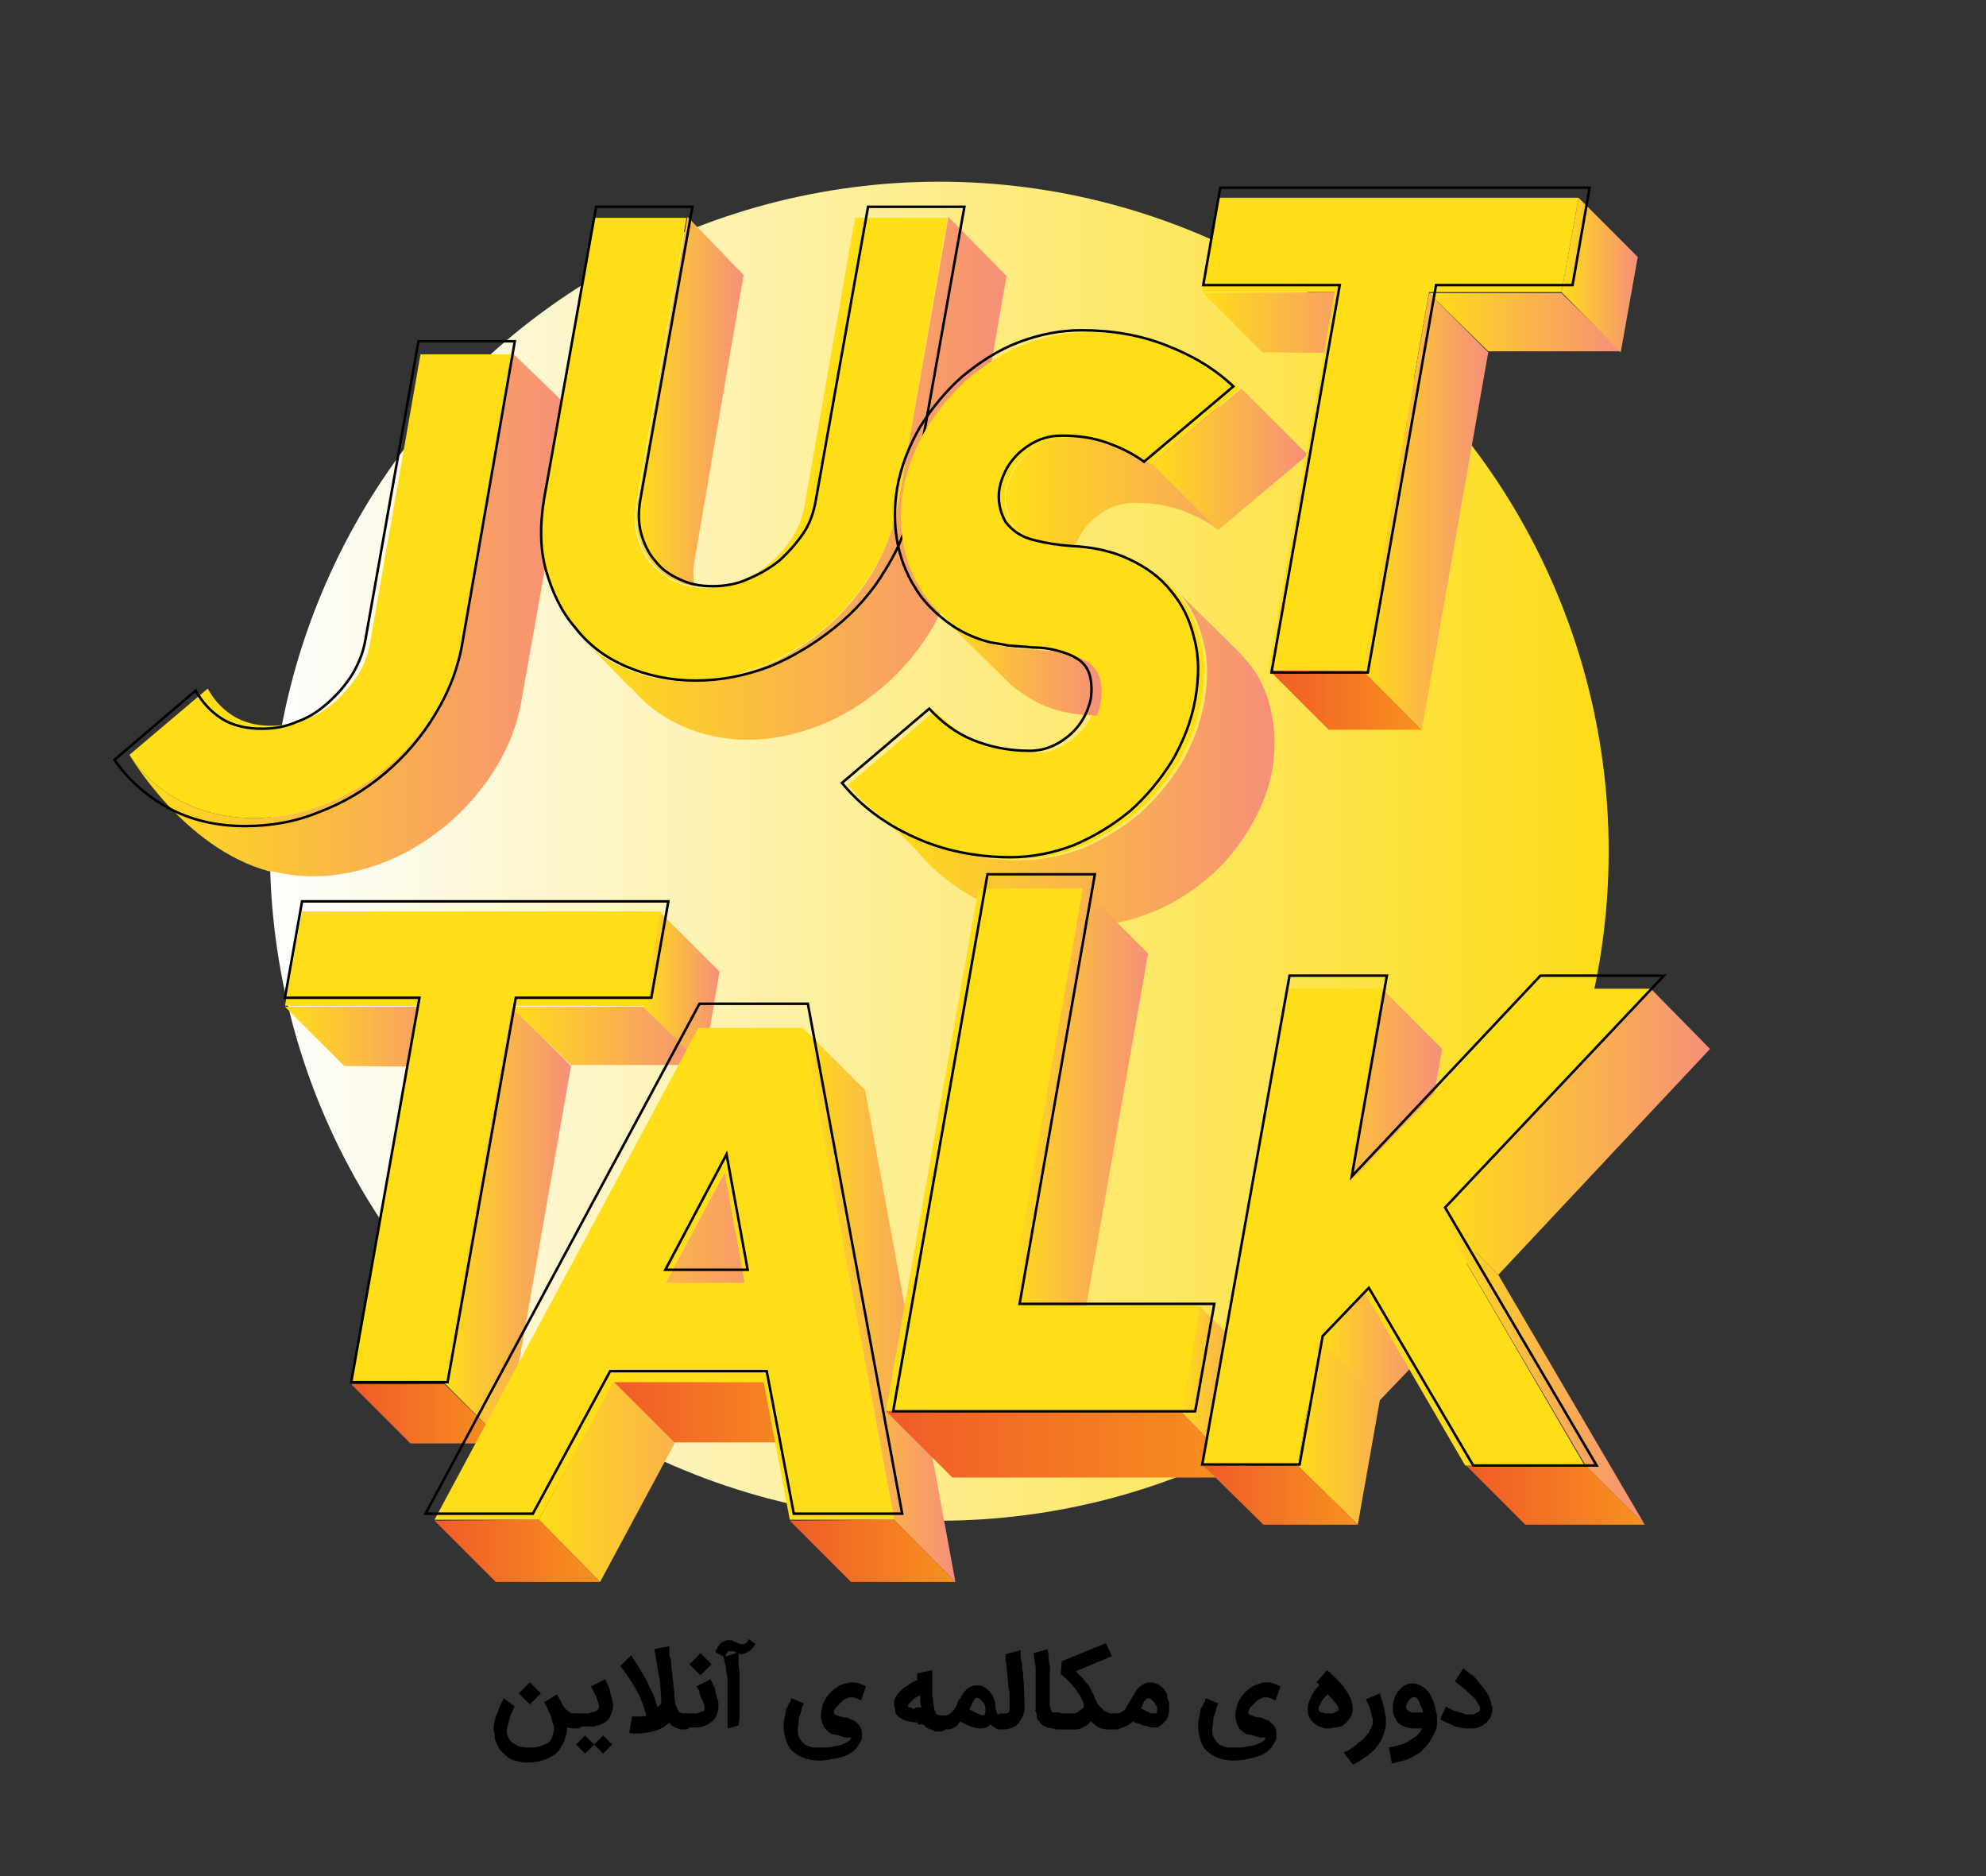 <svg xmlns="http://www.w3.org/2000/svg" xmlns:xlink="http://www.w3.org/1999/xlink" id="Layer_1" x="0px" y="0px" viewBox="0 0 197.9 186.9" style="enable-background:new 0 0 197.9 186.9;" xml:space="preserve"><rect x="0" y="0" width="197.9" height="186.9" fill="#333333" stroke="none"/><style type="text/css">	.st0{fill:url(#SVGID_1_);}	.st1{opacity:0.99;fill:url(#SVGID_2_);}	.st2{fill:url(#SVGID_3_);}	.st3{fill:#FFDD17;}	.st4{fill:url(#SVGID_4_);}	.st5{fill:url(#SVGID_5_);}	.st6{fill:url(#SVGID_6_);}	.st7{fill:url(#SVGID_7_);}	.st8{fill:none;stroke:#000000;stroke-width:0.25;stroke-miterlimit:10;}	.st9{fill:url(#SVGID_8_);}	.st10{fill:url(#SVGID_9_);}	.st11{fill:url(#SVGID_10_);}	.st12{fill:url(#SVGID_11_);}	.st13{fill:url(#SVGID_12_);}	.st14{fill:url(#SVGID_13_);}	.st15{fill:url(#SVGID_14_);}	.st16{fill:url(#SVGID_15_);}	.st17{fill:url(#SVGID_16_);}	.st18{fill:url(#SVGID_17_);}	.st19{fill:url(#SVGID_18_);}	.st20{fill:url(#SVGID_19_);}	.st21{fill:url(#SVGID_20_);}	.st22{fill:url(#SVGID_21_);}	.st23{fill:url(#SVGID_22_);}	.st24{fill:url(#SVGID_23_);}	.st25{fill:url(#SVGID_24_);}	.st26{fill:url(#SVGID_25_);}	.st27{fill:url(#SVGID_26_);}	.st28{fill:url(#SVGID_27_);}	.st29{fill:url(#SVGID_28_);}	.st30{fill:url(#SVGID_29_);}	.st31{fill:url(#SVGID_30_);}	.st32{fill:url(#SVGID_31_);}	.st33{fill:url(#SVGID_32_);}	.st34{fill:url(#SVGID_33_);}	.st35{fill:url(#SVGID_34_);}</style><linearGradient id="SVGID_1_" gradientUnits="userSpaceOnUse" x1="51.29" y1="1914.445" x2="52.14" y2="1914.445" gradientTransform="matrix(1 0 0 1 -1.26 -1813.89)">	<stop offset="0" style="stop-color:#77C7CA"></stop>	<stop offset="1" style="stop-color:#8EBEE6"></stop></linearGradient><path class="st0" d="M50.1,100.1L50.1,100.1l0.8,0.8C50.6,100.7,50.3,100.4,50.1,100.1z"></path><linearGradient id="SVGID_2_" gradientUnits="userSpaceOnUse" x1="26.926" y1="84.808" x2="160.334" y2="84.808">	<stop offset="0" style="stop-color:#FFFFFF"></stop>	<stop offset="1" style="stop-color:#FFDD17"></stop></linearGradient><circle class="st1" cx="93.6" cy="84.8" r="66.7"></circle><g>	<path d="M57.4,172.2c-0.3,0-0.6,0-0.9-0.1c0,0.3,0,0.5-0.1,0.8c-0.1,0.3-0.1,0.5-0.3,0.8c-0.1,0.2-0.3,0.5-0.4,0.7  c-0.2,0.2-0.4,0.4-0.6,0.5c-0.3,0.2-0.7,0.4-1.1,0.5c-0.4,0.1-0.8,0.2-1.3,0.2c-0.6,0-1-0.1-1.4-0.2c-0.4-0.1-0.7-0.3-1-0.6  c-0.2-0.2-0.3-0.3-0.5-0.5c-0.1-0.2-0.2-0.4-0.3-0.6c-0.1-0.2-0.2-0.4-0.2-0.7s-0.1-0.5-0.1-0.7c0-0.3,0-0.5,0.1-0.8  c0-0.2,0.1-0.5,0.2-0.7c0.1-0.2,0.2-0.5,0.3-0.8s0.3-0.5,0.4-0.8l1.1,0.8c-0.1,0.2-0.2,0.4-0.3,0.6c-0.1,0.2-0.2,0.4-0.2,0.6  c-0.1,0.2-0.1,0.4-0.2,0.7s-0.1,0.4-0.1,0.6c0,0.2,0.1,0.5,0.2,0.7c0.1,0.2,0.3,0.4,0.5,0.5c0.2,0.1,0.4,0.3,0.7,0.3  c0.3,0.1,0.5,0.1,0.8,0.1c0.4,0,0.7,0,1-0.1s0.6-0.2,0.8-0.3c0.2-0.1,0.4-0.3,0.5-0.6s0.2-0.5,0.2-0.8c0-0.2,0-0.4-0.1-0.6  c-0.1-0.2-0.1-0.4-0.2-0.7c-0.1-0.2-0.2-0.5-0.3-0.7s-0.2-0.5-0.4-0.7l1.3-0.8l0.5,0.9c0.1,0.3,0.3,0.5,0.4,0.6  c0.1,0.1,0.2,0.2,0.4,0.3c0.1,0.1,0.2,0.1,0.3,0.1c0.1,0,0.2,0,0.3,0c0.1,0,0.2,0,0.3,0.1c0.1,0,0.2,0.1,0.2,0.2s0.1,0.1,0.2,0.2  c0,0.1,0.1,0.2,0.1,0.3s0,0.2-0.1,0.3c0,0.1-0.1,0.2-0.2,0.2c-0.1,0.1-0.1,0.1-0.2,0.2C57.6,172.2,57.5,172.2,57.4,172.2z   M52.8,167.6l1.1,1.1l-1.1,1.1l-1.1-1.1L52.8,167.6z"></path>	<path d="M56.4,171.5c0-0.1,0-0.2,0.1-0.3c0-0.1,0.1-0.2,0.2-0.2c0.1-0.1,0.1-0.1,0.2-0.2c0.1,0,0.2-0.1,0.3-0.1h0.5h0.2  c0.1,0,0.3,0,0.5,0c0.2,0,0.3,0,0.5-0.1c0.2,0,0.3-0.1,0.4-0.1c0.1,0,0.2-0.1,0.3-0.2c0-0.1,0.1-0.1,0.1-0.2c0-0.1,0-0.3-0.1-0.5  c-0.1-0.2-0.1-0.4-0.2-0.6c-0.1-0.2-0.2-0.4-0.3-0.6s-0.2-0.3-0.2-0.4l1.4-0.7c0.1,0.2,0.2,0.4,0.3,0.6s0.2,0.5,0.2,0.7  c0.1,0.2,0.1,0.5,0.2,0.7c0,0.2,0.1,0.4,0.1,0.6c0,0.3-0.1,0.6-0.2,0.9c-0.1,0.3-0.3,0.5-0.5,0.7c-0.2,0.2-0.5,0.3-0.8,0.4  c-0.1,0-0.2,0-0.4,0.1c-0.1,0-0.3,0-0.4,0c-0.1,0-0.3,0-0.4,0s-0.2,0-0.3,0h-0.7h0c-0.1,0-0.2,0-0.3-0.1c-0.1,0-0.2-0.1-0.2-0.2  c-0.1-0.1-0.1-0.1-0.2-0.2C56.4,171.7,56.4,171.6,56.4,171.5z M61,173.8l-0.9,0.9l-0.9-0.9l-0.9,0.9l-0.9-0.9l0.9-0.9l0.9,0.9  l0.9-0.9L61,173.8z"></path>	<path d="M67.7,170.6c0.1,0,0.2,0.1,0.3,0.1c0.1,0,0.2,0,0.3,0c0.1,0,0.2,0,0.3,0.1s0.2,0.1,0.2,0.2c0.1,0.1,0.1,0.1,0.2,0.2  c0,0.1,0.1,0.2,0.1,0.3s0,0.2-0.1,0.3c0,0.1-0.1,0.2-0.2,0.2s-0.1,0.1-0.2,0.2s-0.2,0.1-0.3,0.1h0c-0.1,0-0.2,0-0.3,0  c-0.1,0-0.3,0-0.4-0.1c-0.2,0-0.3-0.1-0.5-0.2c-0.2-0.1-0.3-0.2-0.4-0.4c-0.2,0.2-0.4,0.3-0.6,0.5c-0.2,0.1-0.5,0.2-0.7,0.3  c-0.3,0.1-0.5,0.1-0.8,0.2c-0.3,0-0.5,0.1-0.8,0.1c-0.2,0-0.3,0-0.5,0c-0.2,0-0.4,0-0.6-0.1L63,171c0.1,0,0.3,0,0.4,0  c0.1,0,0.3,0,0.4,0c0.1,0,0.2,0,0.3,0c0.1,0,0.2,0,0.3-0.1c-0.1-0.3-0.2-0.7-0.3-1c-0.1-0.3-0.3-0.7-0.4-1  c-0.2-0.3-0.3-0.6-0.5-0.9c-0.2-0.3-0.3-0.5-0.5-0.8c-0.2-0.2-0.3-0.5-0.5-0.7c-0.1-0.2-0.3-0.4-0.4-0.5l1.1-1.1l1.3,2.1  c0.2,0.3,0.3,0.6,0.4,0.8s0.3,0.6,0.4,0.8c0.1,0.3,0.2,0.5,0.3,0.8s0.2,0.5,0.2,0.7c0.1-0.1,0.2-0.2,0.3-0.3  c0.1-0.1,0.1-0.3,0.1-0.4c0-0.5-0.1-1-0.1-1.4s-0.1-0.9-0.2-1.4c-0.1-0.4-0.1-0.8-0.2-1.2c-0.1-0.4-0.1-0.7-0.2-1.1l1.5-0.3  c0,0,0,0.1,0,0.2c0,0.1,0,0.2,0,0.4c0,0.2,0,0.4,0.1,0.6s0.1,0.5,0.1,0.8s0.1,0.6,0.1,0.9s0.1,0.6,0.1,0.9c0,0.3,0.1,0.6,0.1,0.9  c0,0.3,0,0.6,0.1,0.9c0,0.1,0,0.3,0.1,0.4C67.6,170.5,67.6,170.5,67.7,170.6z"></path>	<path d="M67.4,171.5c0-0.1,0-0.2,0.1-0.3c0-0.1,0.1-0.2,0.2-0.2c0.1-0.1,0.1-0.1,0.2-0.2s0.2-0.1,0.3-0.1h0.5h0.2  c0.1,0,0.2,0,0.4,0c0.1,0,0.2,0,0.4-0.1c0.1,0,0.2-0.1,0.3-0.1s0.2-0.1,0.2-0.2c0-0.1,0-0.1,0-0.3c0-0.1,0-0.2-0.1-0.3  c0-0.2-0.1-0.3-0.2-0.5s-0.2-0.4-0.2-0.6s-0.2-0.4-0.3-0.6l1.4-0.7c0.1,0.2,0.2,0.4,0.3,0.6c0.1,0.2,0.2,0.5,0.2,0.7  c0.1,0.2,0.1,0.5,0.2,0.7s0.1,0.5,0.1,0.7c0,0.3-0.1,0.6-0.2,0.9c-0.1,0.3-0.3,0.5-0.6,0.7c-0.2,0.2-0.5,0.3-0.8,0.4  c-0.2,0.1-0.4,0.1-0.5,0.1c-0.2,0-0.3,0-0.5,0h-0.7h0c-0.1,0-0.2,0-0.3-0.1s-0.2-0.1-0.2-0.2c-0.1-0.1-0.1-0.1-0.2-0.2  C67.4,171.7,67.4,171.6,67.4,171.5z M69.8,164.7l1.1,1.1l-1.1,1.1l-1.1-1.1L69.8,164.7z"></path>	<path d="M71.3,164.6c0,0,0-0.1,0-0.1c0-0.1,0-0.1,0.1-0.2s0.1-0.1,0.1-0.2c0-0.1,0-0.1,0.1-0.1c0.1-0.2,0.2-0.3,0.4-0.4  c0.2-0.1,0.3-0.2,0.5-0.2c0,0,0.1,0,0.1,0s0.1,0,0.1,0c0.2,0,0.3,0,0.4,0.1s0.2,0.1,0.3,0.1l0.1,0.1c0.1,0,0.1,0,0.2,0.1  c0.1,0,0.1,0,0.2,0c0.1,0,0.1,0,0.2,0c0.1,0,0.1-0.1,0.2-0.1s0.1-0.1,0.2-0.2c0-0.1,0.1-0.1,0.1-0.2l0.7,0.5c0,0,0,0-0.1,0.1  c0,0-0.1,0.1-0.1,0.2c-0.1,0.1-0.1,0.1-0.2,0.2c-0.1,0.1-0.2,0.2-0.3,0.2c-0.1,0.1-0.2,0.1-0.3,0.2c-0.1,0-0.2,0.1-0.4,0.1  c-0.1,0-0.2,0-0.3-0.1c-0.1,0-0.2-0.1-0.3-0.1c-0.1-0.1-0.2-0.1-0.3-0.1c-0.1,0-0.2,0-0.3,0c-0.1,0-0.1,0-0.2,0.1s-0.1,0.1-0.1,0.1  s-0.1,0.1-0.1,0.2s0,0.1-0.1,0.2L71.3,164.6z M72.5,172.2c0-0.2,0-0.5,0-0.8c0-0.3,0-0.5,0-0.8c0-0.3,0-0.5,0-0.8  c0-0.2,0-0.5,0-0.7c0-0.5,0-1,0-1.4s0-0.7-0.1-1s0-0.5-0.1-0.7c0-0.2-0.1-0.3-0.1-0.5l-0.1-0.4l1.5-0.5c0,0,0,0.1,0,0.1  c0,0,0,0.1,0,0.1s0,0.1,0,0.2c0,0.1,0,0.2,0,0.3s0,0.3,0,0.5c0,0.2,0,0.4,0.1,0.7c0,0.2,0,0.5,0,0.7c0,0.2,0,0.4,0,0.6  c0,0.2,0,0.4,0,0.6s0,0.4,0,0.7c0,0.4,0,0.9,0,1.3s0,1-0.1,1.5L72.5,172.2z"></path>	<path d="M84.3,167.7c0.1,0,0.2,0,0.3-0.1c0.1,0,0.2,0,0.3,0c0.2,0,0.4,0,0.7,0.1c0.2,0.1,0.5,0.2,0.7,0.3l-0.5,1.4  c-0.2-0.1-0.3-0.1-0.4-0.2c-0.1,0-0.3-0.1-0.4-0.1c-0.1,0-0.2,0-0.3,0c-0.1,0-0.2,0-0.3,0.1c-0.1,0-0.2,0.1-0.4,0.2  c-0.1,0.1-0.2,0.2-0.3,0.3s-0.2,0.2-0.3,0.3c-0.1,0.1-0.2,0.2-0.2,0.3c-0.1,0.1-0.1,0.2-0.1,0.3c0,0.1,0,0.2,0.1,0.2  s0.1,0.1,0.2,0.1s0.2,0.1,0.3,0.1s0.2,0.1,0.4,0.1l0.1,0c0.2,0,0.4,0.1,0.6,0.2c0.2,0.1,0.4,0.1,0.5,0.3c0.2,0.1,0.3,0.3,0.4,0.4  c0.1,0.2,0.2,0.4,0.2,0.7c0,0.1,0,0.1,0,0.2c0,0.1,0,0.1,0,0.2c0,0.2-0.1,0.3-0.2,0.5c-0.1,0.2-0.2,0.3-0.3,0.5  c-0.1,0.1-0.3,0.3-0.4,0.4c-0.2,0.1-0.3,0.2-0.5,0.3c-0.4,0.2-0.8,0.3-1.3,0.4s-1,0.2-1.5,0.2c-0.7,0-1.2-0.1-1.7-0.3  c-0.5-0.2-0.9-0.5-1.2-0.8c-0.2-0.3-0.4-0.6-0.5-1c-0.1-0.4-0.2-0.7-0.2-1.1c0-0.1,0-0.2,0-0.2c0-0.1,0-0.2,0-0.2  c0-0.2,0-0.5,0.1-0.7c0-0.2,0.1-0.4,0.1-0.6c0-0.2,0.1-0.4,0.2-0.5c0.1-0.2,0.1-0.3,0.2-0.4s0.1-0.2,0.1-0.3c0-0.1,0.1-0.1,0.1-0.1  l1.2,0.5c-0.1,0.2-0.2,0.4-0.2,0.6c-0.1,0.2-0.1,0.4-0.2,0.6s-0.1,0.4-0.1,0.6c0,0.2-0.1,0.4-0.1,0.7c0,0,0,0.1,0,0.1  c0,0,0,0.1,0,0.1c0,0.2,0,0.4,0.1,0.6s0.2,0.4,0.3,0.5c0.1,0.1,0.2,0.2,0.3,0.3s0.3,0.1,0.5,0.2c0.2,0.1,0.4,0.1,0.6,0.1  c0.2,0,0.4,0,0.6,0c0.4,0,0.8,0,1.1-0.1c0.4-0.1,0.7-0.1,0.9-0.2s0.5-0.2,0.6-0.3c0.2-0.1,0.3-0.2,0.3-0.4c0,0,0,0-0.1,0  c0,0-0.1,0-0.1,0c0,0-0.1,0-0.2,0s-0.1,0-0.2,0l-0.3-0.1c-0.3-0.1-0.6-0.2-0.8-0.2s-0.5-0.2-0.7-0.4s-0.3-0.3-0.4-0.6  c-0.1-0.2-0.2-0.5-0.2-0.9c0-0.4,0.1-0.7,0.2-1.1c0.1-0.3,0.3-0.7,0.6-1c0.2-0.3,0.5-0.5,0.8-0.7C83.6,167.9,83.9,167.8,84.3,167.7  L84.3,167.7z"></path>	<path d="M91.4,171.6c-0.5,0-0.8-0.1-1.2-0.2c-0.3-0.1-0.6-0.3-0.8-0.5c-0.1-0.1-0.2-0.3-0.2-0.5c0-0.2-0.1-0.3-0.1-0.5  c0-0.1,0-0.3,0-0.4s0-0.2,0.1-0.3c0.1-0.3,0.3-0.5,0.5-0.7c0.2-0.2,0.4-0.4,0.6-0.5s0.4-0.3,0.6-0.4c0.2-0.1,0.4-0.2,0.5-0.2  c0-0.1,0-0.1,0-0.2c0-0.1,0-0.1,0-0.2l0-0.3l1.5-0.3c0,0,0,0.1,0,0.2c0,0.1,0,0.2,0,0.4c0,0.1,0,0.3,0,0.5c0,0.2,0,0.3,0,0.5  c0,0.1,0,0.3,0,0.4c0,0.1,0,0.2,0,0.2c0,0.4,0.1,0.7,0.1,1c0,0.3,0.1,0.5,0.1,0.6c0,0.1,0,0.3,0.1,0.3s0,0.1,0,0.1  c0,0.1,0.1,0.2,0.2,0.2s0.2,0.1,0.4,0.1c0.1,0,0.2,0,0.3,0.1s0.2,0.1,0.2,0.2s0.1,0.1,0.2,0.2c0,0.1,0.1,0.2,0.1,0.3s0,0.2-0.1,0.3  c0,0.1-0.1,0.2-0.2,0.2c-0.1,0.1-0.1,0.1-0.2,0.2c-0.1,0-0.2,0.1-0.3,0.1c-0.1,0-0.1,0-0.2,0s-0.2,0-0.3,0s-0.2,0-0.3-0.1  s-0.2-0.1-0.3-0.1c-0.1-0.1-0.3-0.1-0.4-0.2s-0.2-0.2-0.3-0.3c-0.2,0-0.3,0-0.5,0S91.6,171.6,91.4,171.6z M91.4,170.1  c0.1,0,0.1,0,0.2,0c0.1,0,0.1,0,0.2,0c0-0.1,0-0.2-0.1-0.4c0-0.1,0-0.3,0-0.4l0-0.4c-0.1,0.1-0.3,0.1-0.4,0.2  c-0.2,0.1-0.3,0.2-0.4,0.3c-0.1,0.1-0.2,0.2-0.3,0.3c-0.1,0.1-0.1,0.2-0.1,0.3c0,0,0,0.1,0.1,0.1c0.1,0,0.2,0,0.3,0.1s0.2,0,0.3,0  C91.2,170.1,91.3,170.1,91.4,170.1z"></path>	<path d="M100.4,171.5c0,0.2-0.1,0.4-0.2,0.5c-0.1,0.1-0.3,0.2-0.5,0.2h0c-0.4,0-0.7-0.1-1-0.4c-0.3,0.3-0.6,0.4-1,0.4  c-0.5,0-1.1-0.2-2-0.7c-0.1,0.1-0.2,0.2-0.3,0.4c-0.1,0.1-0.3,0.2-0.5,0.3c-0.2,0.1-0.5,0.1-0.8,0.1c-0.2,0-0.4-0.1-0.5-0.2  s-0.2-0.3-0.2-0.5c0-0.2,0.1-0.4,0.2-0.5s0.3-0.2,0.5-0.2c0.4,0,0.7-0.2,1-0.6c0.1-0.1,0.2-0.3,0.3-0.6c0-0.1,0.1-0.2,0.1-0.3  l0.1-0.1l0.1-0.1c0.4-0.9,1-1.3,1.6-1.3c0.5,0,0.9,0.2,1.2,0.5c0.4,0.4,0.6,0.8,0.7,1.5l0,0c0,0,0,0,0,0.1c0,0.2,0,0.3,0.1,0.5  c0,0.1,0.1,0.2,0.1,0.3c0.1,0.1,0.1,0.1,0.2,0.1c0.2,0,0.4,0.1,0.5,0.2C100.3,171.1,100.4,171.3,100.4,171.5z M98,170.9  c0.1,0,0.2-0.2,0.2-0.4c0-0.2,0-0.5-0.1-0.7c-0.1-0.2-0.2-0.3-0.4-0.5s-0.4-0.2-0.5-0.1c-0.1,0.1-0.3,0.4-0.6,1.1  C97.3,170.7,97.8,170.9,98,170.9z"></path>	<path d="M98.9,171.5c0-0.1,0-0.2,0.1-0.3c0-0.1,0.1-0.2,0.2-0.2c0.1-0.1,0.1-0.1,0.2-0.2c0.1,0,0.2-0.1,0.3-0.1h0h0.2  c0.1,0,0.3,0,0.4,0c0.1,0,0.2-0.1,0.2-0.1v0c0.1-0.1,0.1-0.2,0.1-0.3c0-0.1,0-0.3,0-0.5c0,0,0-0.1,0-0.3c0-0.2,0-0.4,0-0.6  c0-0.2,0-0.5-0.1-0.8s0-0.6-0.1-0.9c0-0.3,0-0.6-0.1-0.9c0-0.3,0-0.6-0.1-0.8c0-0.2,0-0.4,0-0.5c0-0.1,0-0.2,0-0.2l1.5-0.4  c0,0.1,0,0.2,0,0.4c0,0.2,0,0.4,0.1,0.7s0,0.6,0.1,0.9s0,0.7,0.1,1l0.1,2.4c0,0.1,0,0.3,0,0.4s0,0.3-0.1,0.5c0,0.2-0.1,0.3-0.2,0.5  c-0.1,0.2-0.2,0.3-0.3,0.5c-0.4,0.4-0.9,0.6-1.7,0.6h-0.2h0c-0.1,0-0.2,0-0.3-0.1c-0.1,0-0.2-0.1-0.2-0.2c-0.1-0.1-0.1-0.1-0.2-0.2  C99,171.7,98.9,171.6,98.9,171.5z"></path>	<path d="M105.4,172.2c-0.4,0-0.7,0-1-0.1c-0.3-0.1-0.5-0.2-0.7-0.4c-0.1-0.1-0.2-0.3-0.3-0.4s-0.1-0.3-0.1-0.4c0-0.1,0-0.3-0.1-0.4  s0-0.2,0-0.3V170c0-0.1,0-0.3,0-0.5s0-0.5,0-0.8s0-0.6,0-1c0-0.4,0-0.7,0-1.1c0-0.4,0-0.7-0.1-1c0-0.3-0.1-0.6-0.1-0.9l1.4-0.4  c0,0.2,0.1,0.5,0.1,0.7s0,0.6,0.1,0.9s0,0.6,0,0.9s0,0.6,0,0.9c0,0.2,0,0.5,0,0.7c0,0.2,0,0.5,0,0.7c0,0.2,0,0.4,0,0.6  c0,0.2,0.1,0.4,0.1,0.6c0,0.1,0.1,0.1,0.1,0.2s0.1,0.1,0.2,0.1c0.1,0,0.1,0,0.2,0c0.1,0,0.1,0,0.2,0h0c0.1,0,0.2,0,0.3,0.1  c0.1,0,0.2,0.1,0.2,0.2s0.1,0.1,0.2,0.2c0,0.1,0.1,0.2,0.1,0.3c0,0.1,0,0.2-0.1,0.3c0,0.1-0.1,0.2-0.2,0.2s-0.1,0.1-0.2,0.2  C105.6,172.2,105.5,172.2,105.4,172.2z"></path>	<path d="M104.6,171.5c0-0.1,0-0.2,0.1-0.3c0-0.1,0.1-0.2,0.2-0.2c0.1-0.1,0.2-0.1,0.2-0.2s0.2-0.1,0.3-0.1h0h1.6  c0.1,0,0.2,0,0.3-0.1c0.1,0,0.2-0.1,0.3-0.2s0.2-0.1,0.3-0.2c0.1-0.1,0.1-0.2,0.1-0.2c0-0.2,0-0.3-0.1-0.5  c-0.1-0.2-0.2-0.4-0.3-0.6c-0.1-0.2-0.3-0.4-0.4-0.6c-0.2-0.2-0.3-0.4-0.5-0.6c-0.2-0.2-0.3-0.3-0.5-0.5c-0.2-0.1-0.3-0.3-0.5-0.4  l0.1-1.3l4.4-1.8l0.6,1.3l-3.6,1.5c0.2,0.2,0.4,0.4,0.6,0.6c0.2,0.2,0.3,0.4,0.5,0.6s0.3,0.4,0.4,0.6c0.1,0.2,0.2,0.4,0.3,0.6  l0,0.1l0,0c0.1,0.1,0.1,0.3,0.2,0.4c0.1,0.1,0.1,0.3,0.2,0.4c0.1,0.1,0.2,0.2,0.3,0.3s0.2,0.2,0.3,0.3c0.1,0.1,0.2,0.1,0.3,0.2  c0.1,0,0.3,0.1,0.4,0.1h0h0.2c0.1,0,0.2,0,0.3,0.1c0.1,0,0.2,0.1,0.2,0.2c0.1,0.1,0.1,0.1,0.2,0.2c0,0.1,0.1,0.2,0.1,0.3  s0,0.2-0.1,0.3c0,0.1-0.1,0.2-0.2,0.2s-0.1,0.1-0.2,0.2c-0.1,0-0.2,0.1-0.3,0.1h0c-0.2,0-0.5,0-0.6,0c-0.2,0-0.4-0.1-0.6-0.1  c-0.2-0.1-0.4-0.2-0.5-0.3c-0.2-0.1-0.3-0.3-0.5-0.4c0,0-0.1,0.1-0.1,0.1s-0.1,0.1-0.1,0.1c-0.1,0.1-0.2,0.2-0.4,0.3  c-0.1,0.1-0.3,0.1-0.4,0.2c-0.1,0-0.3,0.1-0.4,0.1s-0.3,0-0.4,0h-1.6c-0.1,0-0.2,0-0.3-0.1s-0.2-0.1-0.2-0.2  c-0.1-0.1-0.1-0.1-0.2-0.2C104.6,171.7,104.6,171.6,104.6,171.5z"></path>	<path d="M110.3,171.5c0-0.1,0-0.2,0.1-0.3c0-0.1,0.1-0.2,0.2-0.2c0.1-0.1,0.1-0.1,0.2-0.2s0.2-0.1,0.3-0.1c0.2,0,0.4,0,0.6-0.1  c0.2-0.1,0.3-0.2,0.4-0.3s0.2-0.3,0.3-0.5c0.1-0.2,0.2-0.3,0.3-0.5v0c0.1-0.2,0.2-0.3,0.3-0.5s0.2-0.3,0.3-0.5  c0.2-0.2,0.4-0.4,0.6-0.5c0.2-0.1,0.4-0.2,0.7-0.2c0.3,0,0.5,0.1,0.8,0.2c0.2,0.1,0.4,0.3,0.6,0.5c0.1,0.2,0.3,0.4,0.3,0.6  s0.1,0.5,0.2,0.7v0c0,0.1,0,0.3,0,0.4c0,0.2,0,0.3,0,0.5s-0.1,0.3-0.1,0.5c-0.1,0.3-0.3,0.5-0.5,0.7c-0.2,0.2-0.4,0.3-0.6,0.4  c-0.1,0-0.2,0-0.2,0s-0.2,0-0.2,0c-0.1,0-0.3,0-0.5-0.1s-0.3-0.1-0.5-0.1c-0.1,0-0.1-0.1-0.2-0.1c-0.1,0-0.2-0.1-0.3-0.1  s-0.2-0.1-0.3-0.1s-0.2-0.1-0.2-0.1c-0.1,0.1-0.3,0.2-0.4,0.3c-0.1,0.1-0.3,0.2-0.4,0.2c-0.1,0.1-0.3,0.1-0.4,0.2  c-0.2,0-0.3,0.1-0.5,0.1c-0.1,0-0.2,0-0.3-0.1c-0.1,0-0.2-0.1-0.2-0.2c-0.1-0.1-0.1-0.1-0.2-0.2  C110.3,171.7,110.3,171.6,110.3,171.5z M113.7,170.2c0.1,0.1,0.2,0.1,0.4,0.2c0.1,0.1,0.3,0.1,0.4,0.2s0.3,0.1,0.4,0.1s0.2,0,0.3,0  c0,0,0,0,0,0c0,0,0,0,0,0c0,0,0.1-0.1,0.1-0.1c0-0.1,0-0.2,0-0.4c0-0.1,0-0.2-0.1-0.3c-0.1-0.1-0.1-0.2-0.2-0.3  c-0.1-0.1-0.2-0.2-0.3-0.3c-0.1-0.1-0.2-0.1-0.4-0.1c0,0-0.1,0.1-0.2,0.2c-0.1,0.1-0.2,0.3-0.3,0.6v0L113.7,170.2z"></path>	<path d="M125.6,167.7c0.1,0,0.2,0,0.3-0.1c0.1,0,0.2,0,0.3,0c0.2,0,0.4,0,0.7,0.1c0.2,0.1,0.5,0.2,0.7,0.3l-0.5,1.4  c-0.2-0.1-0.3-0.1-0.4-0.2c-0.1,0-0.3-0.1-0.4-0.1c-0.1,0-0.2,0-0.3,0c-0.1,0-0.2,0-0.3,0.1c-0.1,0-0.2,0.1-0.4,0.2  c-0.1,0.1-0.2,0.2-0.3,0.3s-0.2,0.2-0.3,0.3c-0.1,0.1-0.2,0.2-0.2,0.3c-0.1,0.1-0.1,0.2-0.1,0.3c0,0.1,0,0.2,0.1,0.2  s0.1,0.1,0.2,0.1s0.2,0.1,0.3,0.1s0.2,0.1,0.4,0.1l0.1,0c0.2,0,0.4,0.1,0.6,0.2c0.2,0.1,0.4,0.1,0.5,0.3c0.2,0.1,0.3,0.3,0.4,0.4  c0.1,0.2,0.2,0.4,0.2,0.7c0,0.1,0,0.1,0,0.2c0,0.1,0,0.1,0,0.2c0,0.2-0.1,0.3-0.2,0.5c-0.1,0.2-0.2,0.3-0.3,0.5  c-0.1,0.1-0.3,0.3-0.4,0.4c-0.2,0.1-0.3,0.2-0.5,0.3c-0.4,0.2-0.8,0.3-1.3,0.4s-1,0.2-1.5,0.2c-0.7,0-1.2-0.1-1.7-0.3  c-0.5-0.2-0.9-0.5-1.2-0.8c-0.2-0.3-0.4-0.6-0.5-1c-0.1-0.4-0.2-0.7-0.2-1.1c0-0.1,0-0.2,0-0.2c0-0.1,0-0.2,0-0.2  c0-0.2,0-0.5,0.1-0.7c0-0.2,0.1-0.4,0.1-0.6c0-0.2,0.1-0.4,0.2-0.5c0.1-0.2,0.1-0.3,0.2-0.4s0.1-0.2,0.1-0.3c0-0.1,0.1-0.1,0.1-0.1  l1.2,0.5c-0.1,0.2-0.2,0.4-0.2,0.6c-0.1,0.2-0.1,0.4-0.2,0.6s-0.1,0.4-0.1,0.6c0,0.2-0.1,0.4-0.1,0.7c0,0,0,0.1,0,0.1  c0,0,0,0.1,0,0.1c0,0.2,0,0.4,0.1,0.6s0.2,0.4,0.3,0.5c0.1,0.1,0.2,0.2,0.3,0.3s0.3,0.1,0.5,0.2c0.2,0.1,0.4,0.1,0.6,0.1  c0.2,0,0.4,0,0.6,0c0.4,0,0.8,0,1.1-0.1c0.4-0.1,0.7-0.1,0.9-0.2s0.5-0.2,0.6-0.3c0.2-0.1,0.3-0.2,0.3-0.4c0,0,0,0-0.1,0  c0,0-0.1,0-0.1,0c0,0-0.1,0-0.2,0s-0.1,0-0.2,0l-0.3-0.1c-0.3-0.1-0.6-0.2-0.8-0.2s-0.5-0.2-0.7-0.4s-0.3-0.3-0.4-0.6  c-0.1-0.2-0.2-0.5-0.2-0.9c0-0.4,0.1-0.7,0.2-1.1c0.1-0.3,0.3-0.7,0.6-1c0.2-0.3,0.5-0.5,0.8-0.7  C124.9,167.9,125.3,167.8,125.6,167.7L125.6,167.7z"></path>	<path d="M132.5,172.2c0,0-0.1,0-0.1,0c-0.1,0-0.2,0-0.3,0c-0.1,0-0.2,0-0.3-0.1c-0.1,0-0.3-0.1-0.4-0.1c-0.3-0.2-0.6-0.4-0.8-0.7  c-0.2-0.3-0.3-0.6-0.3-1c0-0.6,0.3-1.3,0.8-2c0-0.1,0.1-0.1,0.1-0.1s0.1-0.1,0.1-0.1c0,0,0-0.1,0.1-0.1c0,0,0.1-0.1,0.1-0.1  c0,0-0.1-0.1-0.1-0.1c0,0-0.1-0.1-0.1-0.1l-0.1-0.1l1-1.2c0.2,0.1,0.4,0.3,0.6,0.5c0.2,0.2,0.5,0.5,0.8,0.8  c0.8,0.9,1.2,1.8,1.2,2.5c0,0.4-0.1,0.7-0.3,1c-0.2,0.3-0.4,0.5-0.7,0.7c-0.1,0.1-0.2,0.1-0.3,0.1s-0.2,0.1-0.3,0.1  c-0.1,0-0.2,0-0.3,0C132.6,172.2,132.6,172.2,132.5,172.2z M133.4,170.3c0-0.1,0-0.2-0.1-0.3c-0.1-0.1-0.1-0.3-0.3-0.4  c-0.1-0.1-0.2-0.3-0.3-0.4c-0.1-0.1-0.3-0.3-0.4-0.4c-0.1,0.1-0.2,0.2-0.3,0.3c-0.1,0.1-0.2,0.2-0.3,0.4c-0.1,0.1-0.1,0.3-0.2,0.4  s-0.1,0.3-0.1,0.4c0,0.1,0,0.1,0.1,0.2s0.2,0.1,0.3,0.1c0.1,0,0.2,0.1,0.3,0.1s0.2,0,0.3,0c0.1,0,0.2,0,0.3,0c0.1,0,0.2,0,0.3-0.1  s0.2-0.1,0.2-0.1S133.4,170.4,133.4,170.3z"></path>	<path d="M137.5,168.7c0.1,0.3,0.2,0.7,0.3,1c0,0.1,0.1,0.3,0.1,0.4s0.1,0.3,0.1,0.5c0,0.2,0.1,0.3,0.1,0.5c0,0.1,0,0.3,0,0.4  c0,0.3,0,0.6-0.1,0.9c-0.1,0.3-0.2,0.6-0.3,0.8c-0.1,0.3-0.3,0.5-0.5,0.8s-0.4,0.5-0.7,0.7c-0.2,0.2-0.5,0.4-0.8,0.6  c-0.3,0.2-0.6,0.4-0.9,0.5l-0.9-1.2c0.2-0.1,0.5-0.2,0.7-0.4c0.2-0.1,0.5-0.3,0.7-0.5c0.2-0.2,0.4-0.3,0.6-0.5  c0.2-0.2,0.3-0.4,0.5-0.6c0.1-0.2,0.2-0.4,0.3-0.6c0.1-0.2,0.1-0.4,0.1-0.6c0-0.1,0-0.3-0.1-0.4c0-0.2-0.1-0.3-0.1-0.5  c-0.1-0.2-0.1-0.4-0.2-0.6s-0.2-0.4-0.3-0.6L137.5,168.7z"></path>	<path d="M138.4,174.1c0.4-0.1,0.9-0.2,1.2-0.3c0.4-0.1,0.7-0.3,1-0.5c0.3-0.2,0.5-0.3,0.7-0.5c0.2-0.2,0.3-0.4,0.4-0.6  c-0.1,0-0.3,0-0.4,0s-0.3,0-0.4,0c-0.4,0-0.7-0.1-1-0.2c-0.3-0.1-0.5-0.3-0.7-0.5c-0.1-0.2-0.2-0.4-0.3-0.6s-0.1-0.4-0.1-0.6  c0-0.2,0-0.3,0-0.5c0-0.2,0.1-0.3,0.1-0.5c0.1-0.2,0.1-0.3,0.2-0.5c0.1-0.1,0.2-0.3,0.3-0.4c0.2-0.2,0.4-0.4,0.6-0.5  c0.2-0.1,0.5-0.2,0.7-0.2c0.5,0,1,0.2,1.5,0.7c0.2,0.2,0.3,0.4,0.4,0.6c0.1,0.2,0.2,0.4,0.3,0.7c0.1,0.2,0.1,0.5,0.2,0.8  s0.1,0.5,0.1,0.8c0,0.1,0,0.2,0,0.2s0,0.2,0,0.2c0,0.4-0.1,0.7-0.3,1c-0.1,0.3-0.3,0.6-0.5,0.9c-0.2,0.3-0.4,0.5-0.7,0.8  s-0.6,0.4-0.9,0.6c-0.3,0.2-0.6,0.3-1,0.4c-0.4,0.1-0.7,0.2-1.1,0.3L138.4,174.1z M140.8,169.1c-0.1,0-0.1,0-0.2,0.1  c-0.1,0.1-0.2,0.1-0.2,0.2c-0.1,0.1-0.1,0.2-0.2,0.3c0,0.1-0.1,0.2-0.1,0.3c0,0.1,0,0.2,0.1,0.3c0.1,0.1,0.1,0.1,0.2,0.2  c0.1,0,0.2,0.1,0.3,0.1c0.1,0,0.2,0,0.3,0h0c0.1,0,0.2,0,0.3,0c0.1,0,0.2,0,0.3,0c0,0,0.1,0,0.1,0c0,0,0,0,0,0c0,0,0,0,0,0  s0,0,0.1,0c0-0.2-0.1-0.4-0.2-0.6c-0.1-0.2-0.1-0.3-0.2-0.5s-0.2-0.3-0.3-0.4S140.9,169.1,140.8,169.1z"></path>	<path d="M144.1,170c0.1,0.1,0.3,0.2,0.5,0.3c0.2,0.1,0.4,0.2,0.6,0.2c0.2,0.1,0.4,0.1,0.6,0.2s0.3,0.1,0.5,0.1c0,0,0.1,0,0.2,0  s0.2,0,0.2,0c0.1,0,0.2,0,0.3-0.1c0.1,0,0.2-0.1,0.2-0.1c0.1,0,0.1-0.1,0.2-0.1c0-0.1,0.1-0.1,0.1-0.2c0-0.1,0-0.3-0.1-0.4  s-0.2-0.3-0.3-0.5c-0.1-0.2-0.3-0.3-0.5-0.5c-0.2-0.2-0.4-0.3-0.5-0.5c-0.2-0.2-0.4-0.3-0.6-0.5c-0.2-0.1-0.4-0.3-0.5-0.4l0.8-1.3  c0.3,0.2,0.6,0.5,0.9,0.7s0.6,0.6,0.8,0.9c0.3,0.3,0.5,0.6,0.7,0.9c0.2,0.3,0.3,0.6,0.4,1c0,0.1,0,0.2,0.1,0.3c0,0.1,0,0.2,0,0.3  c0,0.3-0.1,0.6-0.2,0.8c-0.1,0.2-0.3,0.5-0.5,0.6c-0.2,0.2-0.5,0.3-0.7,0.4c-0.3,0.1-0.6,0.1-0.9,0.1c0,0-0.1,0-0.1,0s-0.1,0-0.1,0  c-0.2,0-0.4,0-0.7-0.1c-0.2,0-0.5-0.1-0.7-0.2s-0.4-0.2-0.7-0.3c-0.2-0.1-0.4-0.2-0.6-0.3L144.1,170z"></path></g><g>	<linearGradient id="SVGID_3_" gradientUnits="userSpaceOnUse" x1="28.413" y1="103.261" x2="45.652" y2="103.261">		<stop offset="0" style="stop-color:#FFDD17"></stop>		<stop offset="1" style="stop-color:#F68F79"></stop>	</linearGradient>	<polygon class="st2" points="28.4,100.3 34.3,106.2 45.7,106.3 45.7,100.3  "></polygon>	<path class="st3" d="M51,100.2l-6.6,37.6H35l6.6-37.6H28.4l1.7-9.4h35.8l-1.7,9.4H51z"></path>	<linearGradient id="SVGID_4_" gradientUnits="userSpaceOnUse" x1="34.992" y1="140.863" x2="50.261" y2="140.863">		<stop offset="0" style="stop-color:#F05B29"></stop>		<stop offset="1" style="stop-color:#F7921E"></stop>	</linearGradient>	<polygon class="st4" points="35,137.9 40.9,143.8 50.3,143.8 44.3,137.9  "></polygon>	<linearGradient id="SVGID_5_" gradientUnits="userSpaceOnUse" x1="44.344" y1="122.016" x2="56.871" y2="122.016">		<stop offset="0" style="stop-color:#FFDD17"></stop>		<stop offset="1" style="stop-color:#F68F79"></stop>	</linearGradient>	<polygon class="st5" points="44.3,137.8 51,100.3 56.9,106.2 50.3,143.8  "></polygon>	<linearGradient id="SVGID_6_" gradientUnits="userSpaceOnUse" x1="50.95" y1="103.226" x2="70.071" y2="103.226">		<stop offset="0" style="stop-color:#FFDD17"></stop>		<stop offset="1" style="stop-color:#F68F79"></stop>	</linearGradient>	<polygon class="st6" points="50.9,100.3 64.1,100.3 70.1,106.1 56.9,106.1  "></polygon>	<linearGradient id="SVGID_7_" gradientUnits="userSpaceOnUse" x1="64.138" y1="98.508" x2="71.732" y2="98.508">		<stop offset="0" style="stop-color:#FFDD17"></stop>		<stop offset="1" style="stop-color:#F68F79"></stop>	</linearGradient>	<polygon class="st7" points="64.1,100.3 65.8,90.9 71.7,96.8 70.1,106.2  "></polygon>	<path class="st8" d="M51.4,99.4l-6.8,38.3h-9.6l6.8-38.3H28.4l1.7-9.6h36.5l-1.7,9.6H51.4z"></path></g><g>	<linearGradient id="SVGID_8_" gradientUnits="userSpaceOnUse" x1="53.672" y1="137.2" x2="78.388" y2="137.2">		<stop offset="0" style="stop-color:#FFDD17"></stop>		<stop offset="1" style="stop-color:#F68F79"></stop>	</linearGradient>	<polygon class="st9" points="59.8,157.6 78.4,123 72.2,116.8 53.7,151.4  "></polygon>	<linearGradient id="SVGID_9_" gradientUnits="userSpaceOnUse" x1="43.271" y1="154.531" x2="59.824" y2="154.531">		<stop offset="0" style="stop-color:#F05B29"></stop>		<stop offset="1" style="stop-color:#F7921E"></stop>	</linearGradient>	<polygon class="st10" points="43.3,151.5 49.4,157.6 59.8,157.6 53.7,151.4  "></polygon>	<linearGradient id="SVGID_10_" gradientUnits="userSpaceOnUse" x1="78.666" y1="154.531" x2="95.218" y2="154.531">		<stop offset="0" style="stop-color:#F05B29"></stop>		<stop offset="1" style="stop-color:#F7921E"></stop>	</linearGradient>	<polygon class="st11" points="78.7,151.5 84.8,157.6 95.2,157.6 89.1,151.4  "></polygon>	<linearGradient id="SVGID_11_" gradientUnits="userSpaceOnUse" x1="61.073" y1="140.632" x2="82.291" y2="140.632">		<stop offset="0" style="stop-color:#F05B29"></stop>		<stop offset="1" style="stop-color:#F7921E"></stop>	</linearGradient>	<polygon class="st12" points="61.1,137.6 67.2,143.7 82.3,143.7 76.1,137.6  "></polygon>	<linearGradient id="SVGID_12_" gradientUnits="userSpaceOnUse" x1="80.005" y1="129.998" x2="95.218" y2="129.998">		<stop offset="0" style="stop-color:#FFDD17"></stop>		<stop offset="1" style="stop-color:#F68F79"></stop>	</linearGradient>	<polygon class="st13" points="80,102.4 86.2,108.6 95.2,157.6 89.1,151.4  "></polygon>	<path class="st3" d="M78.7,151.4l-2.6-13.7H61.1l-7.4,13.7H43.3l26.3-49H80l9.1,49H78.7z M72.2,116.8l-5.9,11h7.9L72.2,116.8z"></path>	<path class="st8" d="M79.1,150.8l-2.7-14.2H60.8l-7.7,14.2H42.4l27.3-50.8h10.8l9.4,50.8H79.1z M72.4,115l-6.1,11.5h8.2L72.4,115z"></path></g><g>	<path class="st3" d="M46.1,63.8c-0.4,2.4-1.3,4.7-2.6,6.9c-1.3,2.1-2.9,4-4.8,5.6c-1.9,1.6-4,2.9-6.3,3.8c-2.3,0.9-4.7,1.4-7.1,1.4  c-2.7,0-5.2-0.6-7.3-1.7c-2.1-1.1-3.9-2.7-5.1-4.6l7.8-6.6c0.6,1.1,1.4,2,2.5,2.7c1.1,0.7,2.4,1,3.8,1c1.1,0,2.3-0.2,3.4-0.6  c1.1-0.4,2.1-1,3-1.8c0.9-0.8,1.6-1.7,2.3-2.7c0.6-1,1-2.1,1.2-3.3l5-28.6h9.2L46.1,63.8z"></path>	<linearGradient id="SVGID_13_" gradientUnits="userSpaceOnUse" x1="12.877" y1="61.188" x2="56.933" y2="61.188">		<stop offset="0" style="stop-color:#FFDD17"></stop>		<stop offset="1" style="stop-color:#F68F79"></stop>	</linearGradient>	<path class="st14" d="M51.1,35.2L51.1,35.2l-5,28.6c-0.4,2.4-1.3,4.7-2.6,6.9c-1.3,2.1-2.9,4-4.8,5.6c-1.9,1.6-4,2.9-6.3,3.8  c-2.3,0.9-4.7,1.4-7.1,1.4c-2.7,0-5.2-0.6-7.3-1.7c-2.1-1.1-3.9-2.7-5.1-4.6h0c0,0,5.4,9.3,13.9,11.6c0,0,0.1,0,0.1,0  c0.1,0,0.1,0,0.2,0l0,0c1.3,0.3,2.6,0.5,4.1,0.5c2.4,0,4.8-0.5,7.1-1.4c2.3-0.9,4.4-2.2,6.3-3.8c1.9-1.6,3.5-3.5,4.8-5.6  c1.3-2.1,2.2-4.4,2.6-6.9l3.7-20.8l1.4-7.8L51.1,35.2z"></path>	<path class="st8" d="M46.1,63.9c-0.4,2.5-1.3,4.9-2.7,7.2c-1.3,2.2-3,4.2-5,5.9c-2,1.7-4.2,3-6.6,3.9c-2.4,1-4.9,1.4-7.4,1.4  c-2.8,0-5.4-0.6-7.6-1.8c-2.2-1.2-4-2.8-5.4-4.8l8.1-6.9c0.6,1.1,1.5,2.1,2.6,2.8c1.1,0.7,2.5,1,4,1c1.2,0,2.4-0.2,3.5-0.7  c1.2-0.4,2.2-1.1,3.1-1.9c0.9-0.8,1.7-1.7,2.4-2.8c0.6-1,1.1-2.2,1.3-3.4l5.3-29.8h9.6L46.1,63.9z"></path></g><g>	<path class="st3" d="M89.5,50.2c-0.4,2.4-1.3,4.7-2.6,6.8c-1.3,2.1-2.9,4-4.8,5.6c-1.9,1.6-4,2.9-6.3,3.8c-2.3,0.9-4.7,1.4-7.1,1.4  c-2.4,0-4.6-0.5-6.6-1.4c-2-0.9-3.6-2.2-4.9-3.8c-1.3-1.6-2.2-3.5-2.8-5.6c-0.5-2.1-0.6-4.4-0.2-6.8l5-28.5h9.2l-5,28.5  c-0.2,1.2-0.2,2.3,0.1,3.3c0.3,1,0.7,1.9,1.3,2.6c0.6,0.7,1.4,1.3,2.3,1.8c0.9,0.4,2,0.7,3.2,0.7c1.1,0,2.3-0.2,3.4-0.7  c1.1-0.4,2.1-1,3-1.8c0.9-0.7,1.6-1.6,2.3-2.6c0.6-1,1-2.1,1.2-3.3l5-28.5h9.2L89.5,50.2z"></path>	<linearGradient id="SVGID_14_" gradientUnits="userSpaceOnUse" x1="57.991" y1="47.612" x2="100.336" y2="47.612">		<stop offset="0" style="stop-color:#FFDD17"></stop>		<stop offset="1" style="stop-color:#F68F79"></stop>	</linearGradient>	<path class="st15" d="M94.5,21.6L94.5,21.6L94.5,21.6l-5,28.6c-0.4,2.4-1.3,4.7-2.6,6.9c-1.3,2.1-2.9,4-4.8,5.6  c-1.9,1.6-4,2.9-6.3,3.8c-2.3,0.9-4.7,1.4-7.1,1.4c-2.4,0-4.6-0.5-6.6-1.4c-1.6-0.7-3-1.6-4.2-3h0l4.9,5v0c0,0,0.1,0,0.1,0  c1.3,1.6,3,2.9,5,3.8c2,0.9,4.2,1.4,6.6,1.4s4.8-0.5,7.1-1.4c2.3-0.9,4.4-2.2,6.3-3.8c1.9-1.6,3.5-3.5,4.8-5.6  c1.3-2.1,2.1-4.4,2.6-6.8l3.1-17.7l1.9-10.9L94.5,21.6z"></path>	<linearGradient id="SVGID_15_" gradientUnits="userSpaceOnUse" x1="63.382" y1="40.044" x2="74.19" y2="40.044">		<stop offset="0" style="stop-color:#FFDD17"></stop>		<stop offset="1" style="stop-color:#F68F79"></stop>	</linearGradient>	<path class="st16" d="M68.5,21.6l-5,28.5c-0.2,1.2-0.2,2.3,0.1,3.3c0.3,1,0.7,1.9,1.3,2.6c0.6,0.7,1.4,1.4,2.3,1.8  c0.6,0.3,1.3,0.5,2,0.6c-0.1-0.8-0.2-1.6,0-2.5l4.9-28.5v0L68.5,21.6L68.5,21.6L68.5,21.6z"></path>	<path class="st8" d="M90.9,49.8c-0.4,2.5-1.3,4.8-2.7,7c-1.3,2.2-3,4.1-5,5.7c-2,1.6-4.1,2.9-6.5,3.9c-2.4,0.9-4.8,1.4-7.4,1.4  c-2.5,0-4.8-0.5-6.9-1.4c-2.1-0.9-3.8-2.2-5.1-3.9c-1.4-1.6-2.3-3.6-2.9-5.7c-0.6-2.2-0.6-4.5-0.2-7l5.2-29.2h9.6l-5.2,29.2  c-0.2,1.2-0.2,2.3,0.1,3.4c0.3,1,0.7,1.9,1.4,2.7c0.6,0.8,1.5,1.4,2.4,1.8c1,0.5,2.1,0.7,3.3,0.7c1.2,0,2.4-0.2,3.5-0.7  c1.2-0.5,2.2-1.1,3.1-1.8c0.9-0.8,1.7-1.7,2.4-2.7c0.7-1,1.1-2.2,1.3-3.4l5.2-29.2h9.6L90.9,49.8z"></path></g><g>	<linearGradient id="SVGID_16_" gradientUnits="userSpaceOnUse" x1="100.379" y1="47.612" x2="130.267" y2="47.612">		<stop offset="0" style="stop-color:#FFDD17"></stop>		<stop offset="1" style="stop-color:#F68F79"></stop>	</linearGradient>	<path class="st17" d="M123.5,41.2c-0.7-0.3-1.4-0.5-2.1-0.7l-6.7,5.7c-1.1-0.8-2.3-1.4-3.7-1.9c-1.4-0.5-2.9-0.7-4.5-0.7  c-1.5,0-2.8,0.5-4,1.5c-1.2,1-1.9,2.3-2.2,3.7c-0.2,1.2,0,2.3,0.6,3.4c0.7,0.9,1.6,1.5,2.8,1.8c1.1,0.3,2.2,0.4,3.4,0.5  c0.4-1.1,1-2.1,2-2.9c1.2-1,2.5-1.5,4-1.5c1.6,0,3.1,0.2,4.5,0.7c1.4,0.5,2.6,1.1,3.7,1.9l8.9-7.5  C128.4,43.5,126.1,42.2,123.5,41.2z"></path>	<path class="st3" d="M99.3,64.2c-1.6-0.4-3.1-1.1-4.4-2.1c-1.3-1-2.4-2.1-3.2-3.5c-0.8-1.3-1.4-2.8-1.7-4.5c-0.3-1.7-0.3-3.4,0-5.3  c0.4-2.2,1.2-4.2,2.3-6.1c1.2-1.9,2.6-3.6,4.2-5c1.7-1.4,3.5-2.6,5.6-3.4c2.1-0.8,4.2-1.2,6.3-1.2c3,0,5.9,0.5,8.4,1.5  c2.6,1,4.8,2.3,6.7,4.1l-8.9,7.5c-1.1-0.8-2.3-1.4-3.7-1.9c-1.4-0.5-2.9-0.7-4.5-0.7c-1.5,0-2.8,0.5-4,1.5c-1.2,1-1.9,2.3-2.2,3.7  c-0.2,1.2,0,2.3,0.6,3.4c0.7,0.9,1.6,1.5,2.8,1.8c1.2,0.3,2.4,0.5,3.8,0.6c2.1,0.1,4,0.5,5.7,1.3c1.7,0.8,3.1,1.8,4.2,3.2  c1.1,1.3,1.9,2.9,2.3,4.7c0.5,1.8,0.5,3.8,0.1,6.1c-0.4,2.2-1.2,4.2-2.3,6.1c-1.2,1.9-2.6,3.6-4.2,5c-1.7,1.4-3.5,2.5-5.6,3.4  c-2.1,0.8-4.2,1.2-6.3,1.2c-3.5,0-6.8-0.7-9.6-2c-2.9-1.3-5.3-3.1-7.2-5.4l8.7-7.4c1.2,1.3,2.6,2.4,4.3,3.1  c1.7,0.7,3.6,1.1,5.7,1.1c1.4,0,2.7-0.5,3.9-1.5c1.2-1,1.9-2.3,2.2-3.7c0.1-0.8,0.1-1.5-0.1-2.3c-0.2-0.7-0.6-1.3-1.3-1.7  c-0.6-0.4-1.3-0.6-2-0.8c-0.8-0.2-1.5-0.3-2.4-0.3c-0.8-0.1-1.6-0.1-2.5-0.2C100.6,64.4,99.9,64.3,99.3,64.2z"></path>	<linearGradient id="SVGID_17_" gradientUnits="userSpaceOnUse" x1="114.786" y1="45.775" x2="130.267" y2="45.775">		<stop offset="0" style="stop-color:#FFDD17"></stop>		<stop offset="1" style="stop-color:#F68F79"></stop>	</linearGradient>	<polygon class="st18" points="114.8,46.2 121.4,52.8 130.3,45.3 123.7,38.7  "></polygon>	<g>		<linearGradient id="SVGID_18_" gradientUnits="userSpaceOnUse" x1="87.609" y1="75.72" x2="126.992" y2="75.72">			<stop offset="0" style="stop-color:#FFDD17"></stop>			<stop offset="1" style="stop-color:#F68F79"></stop>		</linearGradient>		<path class="st19" d="M126.6,70.6c-0.4-1.8-1.2-3.4-2.3-4.7c-0.3-0.3-0.6-0.7-0.9-1l0,0l-5.8-5.7c1.1,1.3,1.9,2.9,2.3,4.7   c0.5,1.8,0.5,3.8,0.1,6.1c-0.4,2.2-1.2,4.2-2.3,6.1c-1.2,1.9-2.6,3.6-4.2,5c-1.7,1.4-3.5,2.5-5.6,3.4c-2.1,0.8-4.2,1.2-6.3,1.2   c-3.5,0-6.8-0.7-9.6-2c-1.6-0.7-3.1-1.6-4.4-2.7l3.8,3.8c1.9,2.3,4.3,4.1,7.2,5.4c2.8,1.3,6,2,9.6,2c2.2,0,4.3-0.4,6.3-1.2   c2.1-0.8,3.9-1.9,5.6-3.3c1.7-1.4,3.1-3,4.3-5c1.2-1.9,2-3.9,2.4-6.1C127.1,74.5,127.1,72.5,126.6,70.6z"></path>		<linearGradient id="SVGID_19_" gradientUnits="userSpaceOnUse" x1="84.81" y1="78.223" x2="85.008" y2="78.223">			<stop offset="0" style="stop-color:#FFDD17"></stop>			<stop offset="1" style="stop-color:#F68F79"></stop>		</linearGradient>		<polygon class="st20" points="85,78.2 84.8,78.2 84.9,78.3   "></polygon>	</g>	<linearGradient id="SVGID_20_" gradientUnits="userSpaceOnUse" x1="93.931" y1="66.276" x2="109.737" y2="66.276">		<stop offset="0" style="stop-color:#FFDD17"></stop>		<stop offset="1" style="stop-color:#F68F79"></stop>	</linearGradient>	<path class="st21" d="M109.6,67.6c-0.2-0.7-0.6-1.3-1.3-1.7c-0.6-0.4-1.3-0.6-2-0.8c-0.8-0.2-1.5-0.3-2.4-0.3  c-0.8-0.1-1.6-0.1-2.5-0.2c-0.8-0.1-1.5-0.2-2.2-0.3c-1.6-0.4-3.1-1.1-4.4-2.1c-0.3-0.3-0.7-0.5-1-0.8l0,0l6.3,6.2c0,0,0,0,0,0  l0.1,0.1l0,0c0.4,0.4,0.8,0.8,1.3,1.1c1.3,1,2.7,1.7,4.4,2.1c0.6,0.1,1.3,0.3,2.2,0.3c0.4,0,0.8,0.1,1.2,0.1  c0.2-0.4,0.3-0.9,0.4-1.4C109.8,69.1,109.8,68.3,109.6,67.6z"></path>	<path class="st8" d="M98.7,64c-1.6-0.4-3.1-1.1-4.4-2.1c-1.3-1-2.4-2.1-3.2-3.5c-0.8-1.3-1.4-2.8-1.7-4.5c-0.3-1.7-0.3-3.4,0-5.3  c0.4-2.2,1.2-4.2,2.3-6.1c1.2-1.9,2.6-3.6,4.2-5c1.7-1.4,3.5-2.6,5.6-3.4c2.1-0.8,4.2-1.2,6.3-1.2c3,0,5.9,0.5,8.4,1.5  c2.6,1,4.8,2.3,6.7,4.1l-8.9,7.5c-1.1-0.8-2.3-1.4-3.7-1.9c-1.4-0.5-2.9-0.7-4.5-0.7c-1.5,0-2.8,0.5-4,1.5c-1.2,1-1.9,2.3-2.2,3.7  c-0.2,1.2,0,2.3,0.6,3.4c0.7,0.9,1.6,1.5,2.8,1.8c1.2,0.3,2.4,0.5,3.8,0.6c2.1,0.1,4,0.5,5.7,1.3c1.7,0.8,3.1,1.8,4.2,3.2  c1.1,1.3,1.9,2.9,2.3,4.7c0.5,1.8,0.5,3.8,0.1,6.1c-0.4,2.2-1.2,4.2-2.3,6.1c-1.2,1.9-2.6,3.6-4.2,5c-1.7,1.4-3.5,2.5-5.6,3.4  c-2.1,0.8-4.2,1.2-6.3,1.2c-3.5,0-6.8-0.7-9.6-2c-2.9-1.3-5.3-3.1-7.2-5.4l8.7-7.4c1.2,1.3,2.6,2.4,4.3,3.1  c1.7,0.7,3.6,1.1,5.7,1.1c1.4,0,2.7-0.5,3.9-1.5c1.2-1,1.9-2.3,2.2-3.7c0.1-0.8,0.1-1.5-0.1-2.3c-0.2-0.7-0.6-1.3-1.3-1.7  c-0.6-0.4-1.3-0.6-2-0.8c-0.8-0.2-1.5-0.3-2.4-0.3c-0.8-0.1-1.6-0.1-2.5-0.2C100,64.2,99.3,64.1,98.7,64z"></path></g><g>	<linearGradient id="SVGID_21_" gradientUnits="userSpaceOnUse" x1="88.33" y1="143.867" x2="124.205" y2="143.867">		<stop offset="0" style="stop-color:#F05B29"></stop>		<stop offset="1" style="stop-color:#F7921E"></stop>	</linearGradient>	<polygon class="st22" points="88.3,140.6 94.9,147.2 124.2,147.2 117.7,140.6  "></polygon>	<linearGradient id="SVGID_22_" gradientUnits="userSpaceOnUse" x1="117.668" y1="138.578" x2="126.055" y2="138.578">		<stop offset="0" style="stop-color:#FFDD17"></stop>		<stop offset="1" style="stop-color:#F68F79"></stop>	</linearGradient>	<polygon class="st23" points="119.5,130.1 126.1,136.6 124.2,147.1 117.7,140.5  "></polygon>	<linearGradient id="SVGID_23_" gradientUnits="userSpaceOnUse" x1="100.549" y1="112.556" x2="114.436" y2="112.556">		<stop offset="0" style="stop-color:#FFDD17"></stop>		<stop offset="1" style="stop-color:#F68F79"></stop>	</linearGradient>	<polygon class="st24" points="107.9,88.5 114.4,95 107.1,136.6 100.5,130.1  "></polygon>	<path class="st3" d="M97.5,88.5h10.4l-7.3,41.6h19l-1.8,10.4H88.3L97.5,88.5z"></path>	<path class="st8" d="M98.4,87.1h10.7l-7.5,42.8H121l-1.9,10.7H89L98.4,87.1z"></path></g><g>	<linearGradient id="SVGID_24_" gradientUnits="userSpaceOnUse" x1="129.347" y1="125.237" x2="143.683" y2="125.237">		<stop offset="0" style="stop-color:#FFDD17"></stop>		<stop offset="1" style="stop-color:#F68F79"></stop>	</linearGradient>	<polygon class="st25" points="137.7,98.5 143.7,104.5 135.3,151.9 129.3,146  "></polygon>	<linearGradient id="SVGID_25_" gradientUnits="userSpaceOnUse" x1="119.875" y1="148.946" x2="135.277" y2="148.946">		<stop offset="0" style="stop-color:#F05B29"></stop>		<stop offset="1" style="stop-color:#F7921E"></stop>	</linearGradient>	<polygon class="st26" points="119.9,146 125.9,151.9 135.3,151.9 129.3,146  "></polygon>	<linearGradient id="SVGID_26_" gradientUnits="userSpaceOnUse" x1="146.059" y1="148.946" x2="163.916" y2="148.946">		<stop offset="0" style="stop-color:#F05B29"></stop>		<stop offset="1" style="stop-color:#F7921E"></stop>	</linearGradient>	<polygon class="st27" points="146.1,146 152,151.9 163.9,151.9 158,146  "></polygon>	<linearGradient id="SVGID_27_" gradientUnits="userSpaceOnUse" x1="143.332" y1="136.475" x2="163.916" y2="136.475">		<stop offset="0" style="stop-color:#FFDD17"></stop>		<stop offset="1" style="stop-color:#F68F79"></stop>	</linearGradient>	<polygon class="st28" points="143.3,121 149.3,127 163.9,151.9 158,146  "></polygon>	<linearGradient id="SVGID_28_" gradientUnits="userSpaceOnUse" x1="143.332" y1="112.765" x2="170.417" y2="112.765">		<stop offset="0" style="stop-color:#FFDD17"></stop>		<stop offset="1" style="stop-color:#F68F79"></stop>	</linearGradient>	<polygon class="st29" points="164.5,98.5 170.4,104.5 149.3,127 143.3,121  "></polygon>	<linearGradient id="SVGID_29_" gradientUnits="userSpaceOnUse" x1="131.544" y1="134.178" x2="141.97" y2="134.178">		<stop offset="0" style="stop-color:#FFDD17"></stop>		<stop offset="1" style="stop-color:#F68F79"></stop>	</linearGradient>	<polygon class="st30" points="131.5,133.5 137.5,139.5 142,134.8 136,128.8  "></polygon>	<path class="st3" d="M128.3,98.5h9.5l-3.4,19.4l18.3-19.4h11.9L143.3,121l14.6,25h-11.9L136,128.8l-4.5,4.7l-2.2,12.5h-9.5  L128.3,98.5z"></path>	<path class="st8" d="M128.5,97.2h9.7l-3.5,20l18.8-20h12.3L144,120.3l15.1,25.7h-12.3l-10.4-17.7l-4.6,4.8l-2.3,12.8h-9.7  L128.5,97.2z"></path></g><g>	<linearGradient id="SVGID_30_" gradientUnits="userSpaceOnUse" x1="119.875" y1="32.151" x2="137.113" y2="32.151">		<stop offset="0" style="stop-color:#FFDD17"></stop>		<stop offset="1" style="stop-color:#F68F79"></stop>	</linearGradient>	<polygon class="st31" points="119.9,29.2 125.8,35.1 137.1,35.2 137.1,29.1  "></polygon>	<path class="st3" d="M142.4,29.1l-6.6,37.6h-9.4l6.6-37.6h-13.2l1.7-9.4h35.8l-1.7,9.4H142.4z"></path>	<linearGradient id="SVGID_31_" gradientUnits="userSpaceOnUse" x1="126.453" y1="69.753" x2="141.722" y2="69.753">		<stop offset="0" style="stop-color:#F05B29"></stop>		<stop offset="1" style="stop-color:#F7921E"></stop>	</linearGradient>	<polygon class="st32" points="126.5,66.8 132.4,72.7 141.7,72.7 135.8,66.8  "></polygon>	<linearGradient id="SVGID_32_" gradientUnits="userSpaceOnUse" x1="135.805" y1="50.906" x2="148.332" y2="50.906">		<stop offset="0" style="stop-color:#FFDD17"></stop>		<stop offset="1" style="stop-color:#F68F79"></stop>	</linearGradient>	<polygon class="st33" points="135.8,66.7 142.4,29.2 148.3,35.1 141.7,72.6  "></polygon>	<linearGradient id="SVGID_33_" gradientUnits="userSpaceOnUse" x1="142.411" y1="32.115" x2="161.532" y2="32.115">		<stop offset="0" style="stop-color:#FFDD17"></stop>		<stop offset="1" style="stop-color:#F68F79"></stop>	</linearGradient>	<polygon class="st34" points="142.4,29.2 155.6,29.2 161.5,35 148.3,35  "></polygon>	<linearGradient id="SVGID_34_" gradientUnits="userSpaceOnUse" x1="155.599" y1="27.397" x2="163.193" y2="27.397">		<stop offset="0" style="stop-color:#FFDD17"></stop>		<stop offset="1" style="stop-color:#F68F79"></stop>	</linearGradient>	<polygon class="st35" points="155.6,29.1 157.3,19.7 163.2,25.6 161.5,35.1  "></polygon>	<path class="st8" d="M143.1,28.4L136.3,67h-9.6l6.8-38.6h-13.6l1.7-9.7h36.8l-1.7,9.7H143.1z"></path></g></svg>